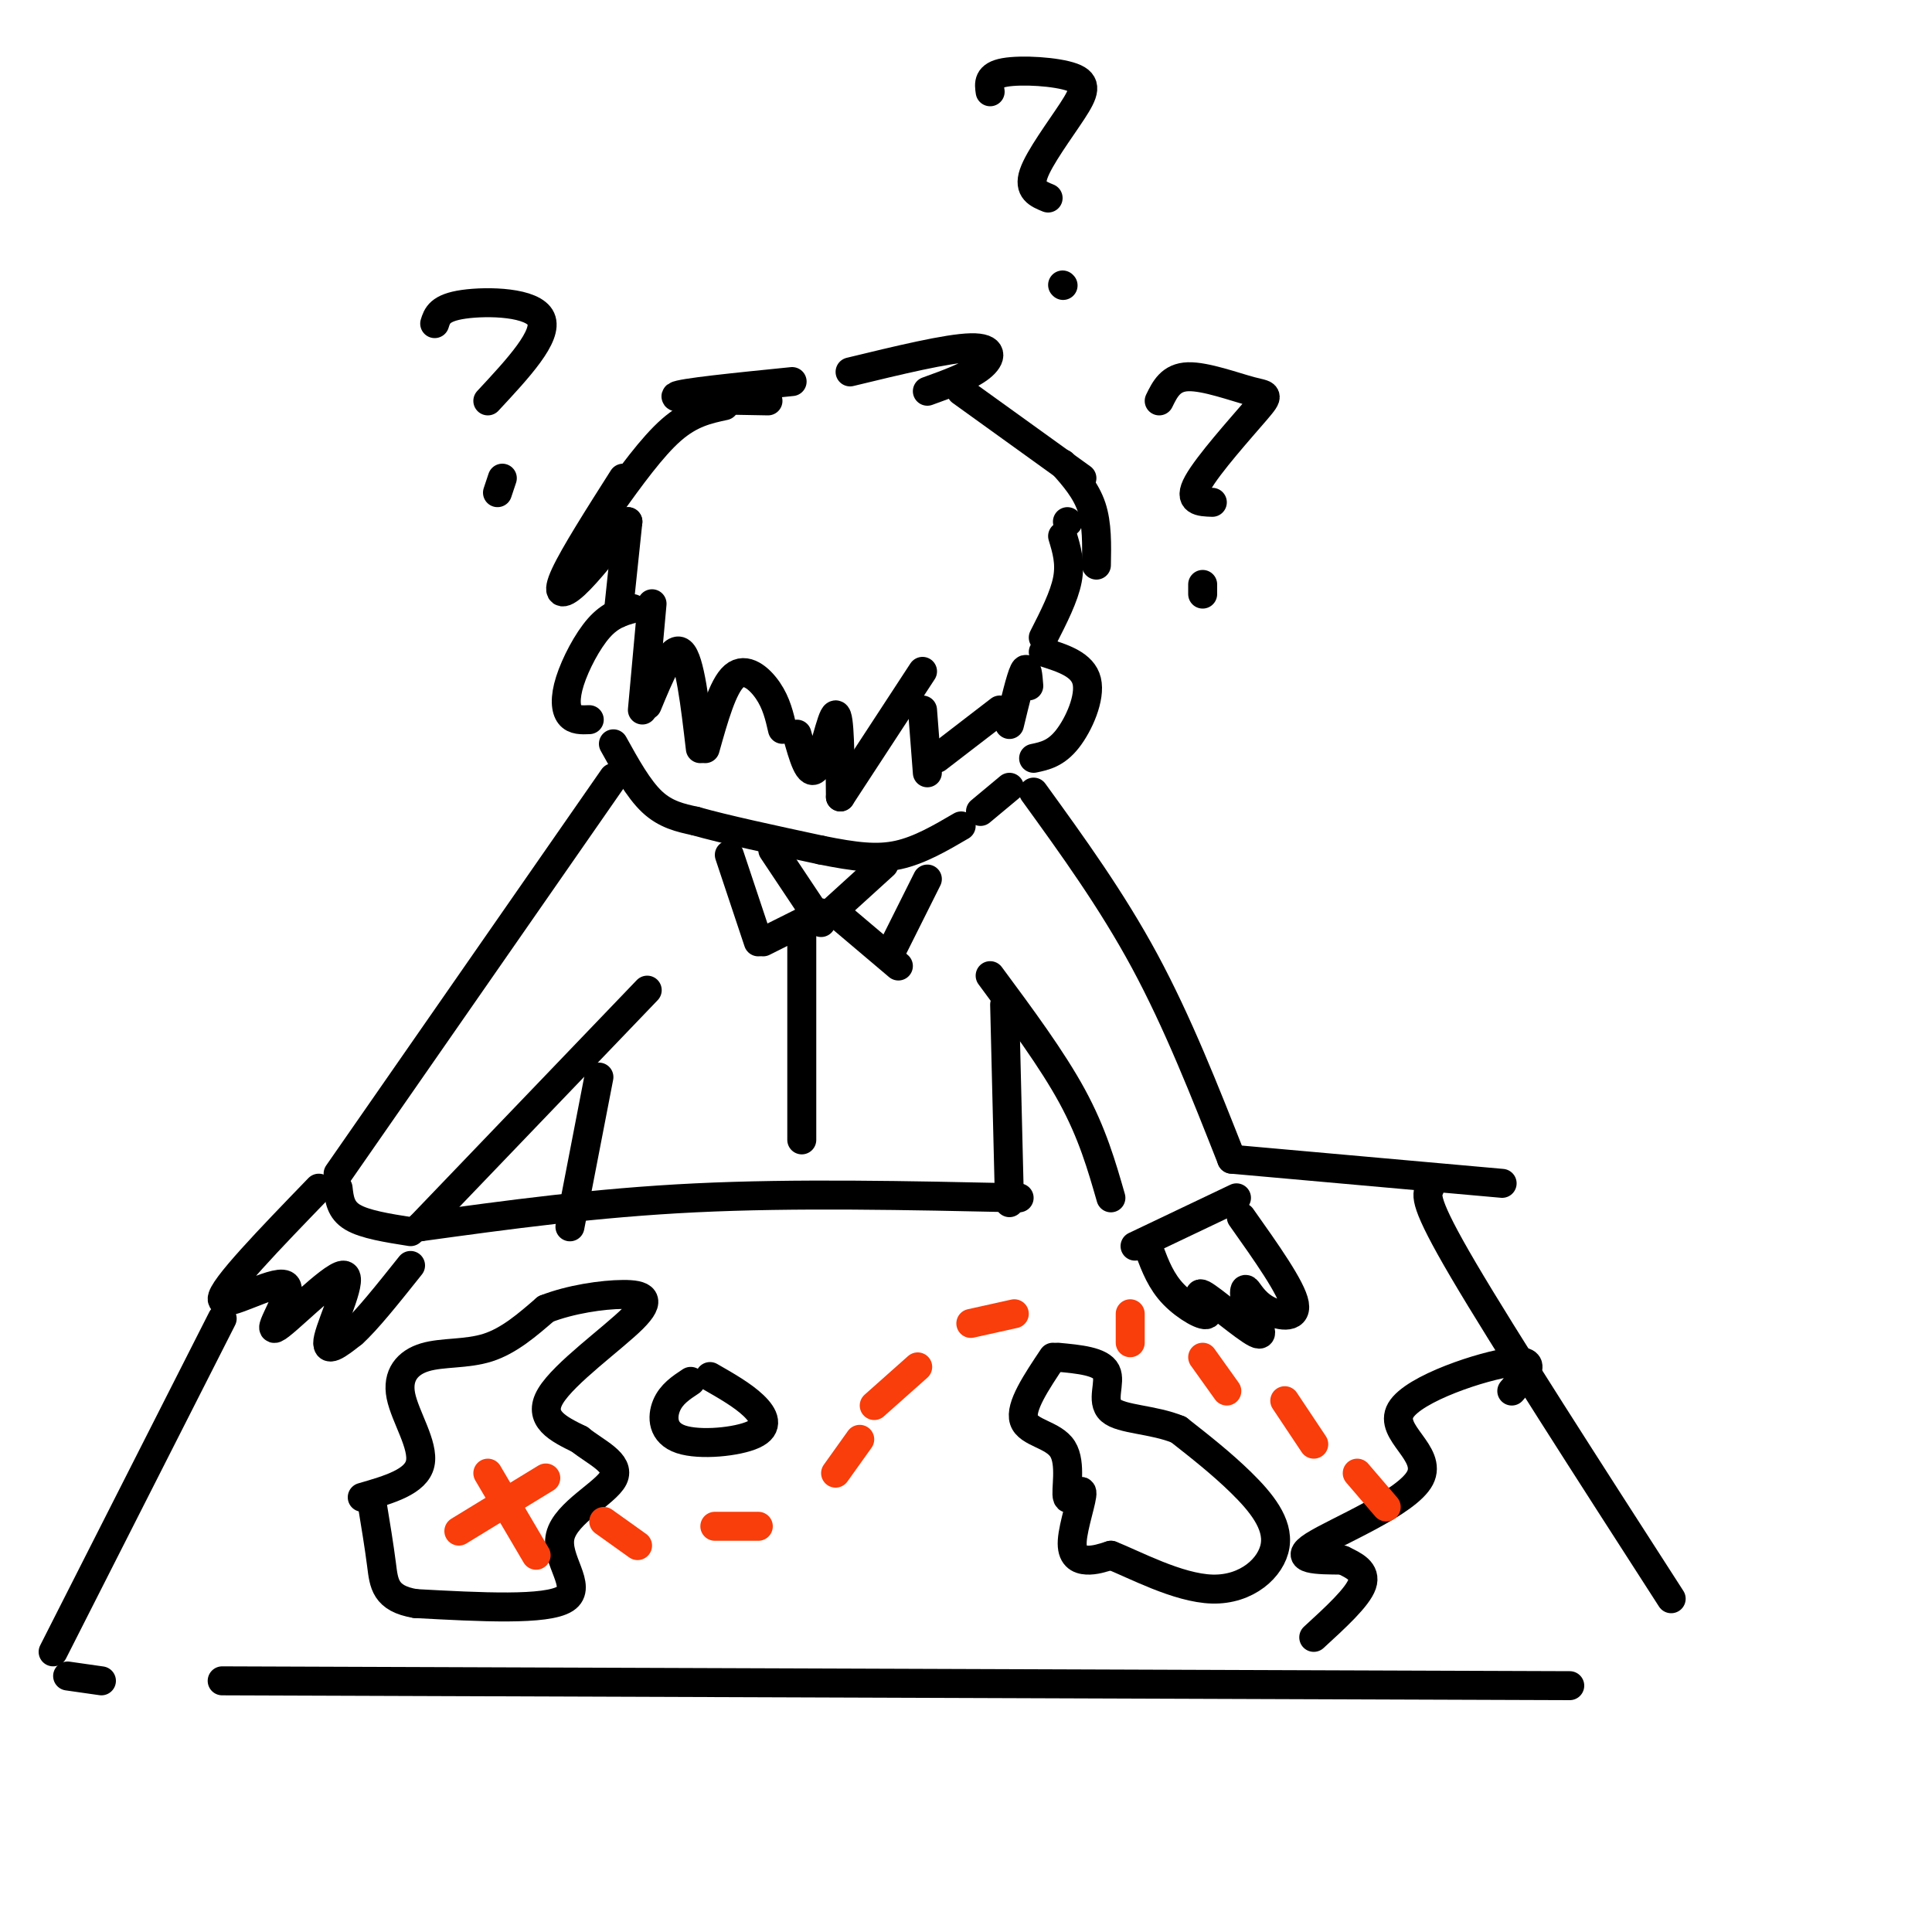 <svg viewBox='0 0 400 400' version='1.1' xmlns='http://www.w3.org/2000/svg' xmlns:xlink='http://www.w3.org/1999/xlink'><g fill='none' stroke='rgb(0,0,0)' stroke-width='6' stroke-linecap='round' stroke-linejoin='round'><path d='M135,125c0.000,0.000 -2.000,22.000 -2,22'/><path d='M134,146c2.583,-6.250 5.167,-12.500 7,-11c1.833,1.500 2.917,10.750 4,20'/><path d='M146,155c1.822,-6.489 3.644,-12.978 6,-15c2.356,-2.022 5.244,0.422 7,3c1.756,2.578 2.378,5.289 3,8'/><path d='M165,152c1.267,4.556 2.533,9.111 4,7c1.467,-2.111 3.133,-10.889 4,-11c0.867,-0.111 0.933,8.444 1,17'/><path d='M174,165c0.000,0.000 17.000,-26.000 17,-26'/><path d='M191,147c0.000,0.000 1.000,13.000 1,13'/><path d='M194,157c0.000,0.000 13.000,-10.000 13,-10'/><path d='M164,79c-11.583,1.167 -23.167,2.333 -24,3c-0.833,0.667 9.083,0.833 19,1'/><path d='M150,84c-3.500,0.750 -7.000,1.500 -11,5c-4.000,3.500 -8.500,9.750 -13,16'/><path d='M129,99c-5.044,7.933 -10.089,15.867 -12,20c-1.911,4.133 -0.689,4.467 2,2c2.689,-2.467 6.844,-7.733 11,-13'/><path d='M130,108c0.000,0.000 -2.000,19.000 -2,19'/><path d='M131,126c-2.304,0.649 -4.607,1.298 -7,4c-2.393,2.702 -4.875,7.458 -6,11c-1.125,3.542 -0.893,5.869 0,7c0.893,1.131 2.446,1.065 4,1'/><path d='M127,154c2.583,4.667 5.167,9.333 8,12c2.833,2.667 5.917,3.333 9,4'/><path d='M144,170c5.833,1.667 15.917,3.833 26,6'/><path d='M170,176c7.022,1.422 11.578,1.978 16,1c4.422,-0.978 8.711,-3.489 13,-6'/><path d='M203,168c0.000,0.000 6.000,-5.000 6,-5'/><path d='M216,135c4.089,1.289 8.178,2.578 9,6c0.822,3.422 -1.622,8.978 -4,12c-2.378,3.022 -4.689,3.511 -7,4'/><path d='M176,77c10.089,-2.444 20.178,-4.889 25,-5c4.822,-0.111 4.378,2.111 2,4c-2.378,1.889 -6.689,3.444 -11,5'/><path d='M199,81c0.000,0.000 25.000,18.000 25,18'/><path d='M220,96c2.417,2.750 4.833,5.500 6,9c1.167,3.500 1.083,7.750 1,12'/><path d='M221,108c0.000,0.000 0.100,0.100 0.1,0.1'/><path d='M220,111c0.833,2.750 1.667,5.500 1,9c-0.667,3.500 -2.833,7.750 -5,12'/><path d='M213,142c-0.167,-2.167 -0.333,-4.333 -1,-3c-0.667,1.333 -1.833,6.167 -3,11'/><path d='M127,161c0.000,0.000 -57.000,82.000 -57,82'/><path d='M66,246c-10.108,10.451 -20.216,20.903 -20,23c0.216,2.097 10.757,-4.159 13,-3c2.243,1.159 -3.811,9.733 -2,9c1.811,-0.733 11.488,-10.774 14,-11c2.512,-0.226 -2.139,9.364 -3,13c-0.861,3.636 2.070,1.318 5,-1'/><path d='M73,276c2.833,-2.500 7.417,-8.250 12,-14'/><path d='M70,246c0.250,2.250 0.500,4.500 3,6c2.500,1.500 7.250,2.250 12,3'/><path d='M87,254c0.000,0.000 47.000,-49.000 47,-49'/><path d='M214,164c8.083,11.167 16.167,22.333 23,35c6.833,12.667 12.417,26.833 18,41'/><path d='M256,248c0.000,0.000 -21.000,10.000 -21,10'/><path d='M205,202c6.417,8.667 12.833,17.333 17,25c4.167,7.667 6.083,14.333 8,21'/><path d='M238,259c1.199,3.156 2.399,6.313 5,9c2.601,2.687 6.604,4.906 7,4c0.396,-0.906 -2.817,-4.936 -1,-4c1.817,0.936 8.662,6.839 11,8c2.338,1.161 0.169,-2.419 -2,-6'/><path d='M258,270c-0.421,-1.809 -0.474,-3.330 0,-3c0.474,0.330 1.474,2.512 4,4c2.526,1.488 6.579,2.282 6,-1c-0.579,-3.282 -5.789,-10.641 -11,-18'/><path d='M87,254c18.167,-2.500 36.333,-5.000 57,-6c20.667,-1.000 43.833,-0.500 67,0'/><path d='M255,240c0.000,0.000 56.000,5.000 56,5'/><path d='M46,273c0.000,0.000 -35.000,69.000 -35,69'/><path d='M14,347c0.000,0.000 7.000,1.000 7,1'/><path d='M46,348c0.000,0.000 279.000,1.000 279,1'/><path d='M296,246c-0.667,1.417 -1.333,2.833 7,17c8.333,14.167 25.667,41.083 43,68'/><path d='M75,310c5.592,-1.612 11.183,-3.225 12,-7c0.817,-3.775 -3.142,-9.713 -4,-14c-0.858,-4.287 1.384,-6.923 5,-8c3.616,-1.077 8.604,-0.593 13,-2c4.396,-1.407 8.198,-4.703 12,-8'/><path d='M113,271c5.069,-1.994 11.740,-2.978 16,-3c4.260,-0.022 6.108,0.917 2,5c-4.108,4.083 -14.174,11.309 -17,16c-2.826,4.691 1.587,6.845 6,9'/><path d='M120,298c3.295,2.681 8.533,4.884 7,8c-1.533,3.116 -9.836,7.147 -11,12c-1.164,4.853 4.810,10.530 1,13c-3.810,2.470 -17.405,1.735 -31,1'/><path d='M86,332c-6.289,-1.044 -6.511,-4.156 -7,-8c-0.489,-3.844 -1.244,-8.422 -2,-13'/><path d='M218,281c-3.441,5.146 -6.883,10.292 -6,13c0.883,2.708 6.090,2.979 8,6c1.910,3.021 0.523,8.793 1,10c0.477,1.207 2.819,-2.151 3,-1c0.181,1.151 -1.797,6.810 -2,10c-0.203,3.190 1.371,3.911 3,4c1.629,0.089 3.315,-0.456 5,-1'/><path d='M230,322c4.671,1.804 13.850,6.813 21,7c7.150,0.187 12.271,-4.450 13,-9c0.729,-4.550 -2.935,-9.014 -7,-13c-4.065,-3.986 -8.533,-7.493 -13,-11'/><path d='M244,296c-5.238,-2.167 -11.833,-2.083 -14,-4c-2.167,-1.917 0.095,-5.833 -1,-8c-1.095,-2.167 -5.548,-2.583 -10,-3'/><path d='M313,288c2.911,-3.351 5.821,-6.702 0,-6c-5.821,0.702 -20.375,5.456 -23,10c-2.625,4.544 6.678,8.877 4,14c-2.678,5.123 -17.337,11.035 -22,14c-4.663,2.965 0.668,2.982 6,3'/><path d='M278,323c2.267,1.089 4.933,2.311 4,5c-0.933,2.689 -5.467,6.844 -10,11'/><path d='M143,286c-2.013,1.329 -4.026,2.657 -5,5c-0.974,2.343 -0.911,5.700 3,7c3.911,1.300 11.668,0.542 15,-1c3.332,-1.542 2.238,-3.869 0,-6c-2.238,-2.131 -5.619,-4.065 -9,-6'/></g>
<g fill='none' stroke='rgb(249,61,11)' stroke-width='6' stroke-linecap='round' stroke-linejoin='round'><path d='M101,305c0.000,0.000 10.000,17.000 10,17'/><path d='M113,306c0.000,0.000 -18.000,11.000 -18,11'/><path d='M125,315c0.000,0.000 7.000,5.000 7,5'/><path d='M148,316c0.000,0.000 9.000,0.000 9,0'/><path d='M173,305c0.000,0.000 5.000,-7.000 5,-7'/><path d='M181,291c0.000,0.000 9.000,-8.000 9,-8'/><path d='M201,274c0.000,0.000 9.000,-2.000 9,-2'/><path d='M234,272c0.000,0.000 0.000,6.000 0,6'/><path d='M249,281c0.000,0.000 5.000,7.000 5,7'/><path d='M266,290c0.000,0.000 6.000,9.000 6,9'/><path d='M281,305c0.000,0.000 6.000,7.000 6,7'/></g>
<g fill='none' stroke='rgb(0,0,0)' stroke-width='6' stroke-linecap='round' stroke-linejoin='round'><path d='M124,223c0.000,0.000 -6.000,31.000 -6,31'/><path d='M208,208c0.000,0.000 1.000,41.000 1,41'/><path d='M160,176c0.000,0.000 10.000,15.000 10,15'/><path d='M170,189c0.000,0.000 -12.000,6.000 -12,6'/><path d='M157,195c0.000,0.000 -6.000,-18.000 -6,-18'/><path d='M172,189c0.000,0.000 11.000,-10.000 11,-10'/><path d='M173,189c0.000,0.000 13.000,11.000 13,11'/><path d='M192,182c0.000,0.000 -7.000,14.000 -7,14'/><path d='M166,193c0.000,0.000 0.000,43.000 0,43'/><path d='M240,83c1.195,-2.445 2.389,-4.890 6,-5c3.611,-0.110 9.638,2.115 13,3c3.362,0.885 4.059,0.431 1,4c-3.059,3.569 -9.874,11.163 -12,15c-2.126,3.837 0.437,3.919 3,4'/><path d='M249,121c0.000,0.000 0.000,2.000 0,2'/><path d='M90,67c0.511,-1.644 1.022,-3.289 6,-4c4.978,-0.711 14.422,-0.489 16,3c1.578,3.489 -4.711,10.244 -11,17'/><path d='M104,99c0.000,0.000 -1.000,3.000 -1,3'/><path d='M205,19c-0.249,-1.687 -0.498,-3.375 3,-4c3.498,-0.625 10.742,-0.188 14,1c3.258,1.188 2.531,3.128 0,7c-2.531,3.872 -6.866,9.678 -8,13c-1.134,3.322 0.933,4.161 3,5'/><path d='M220,59c0.000,0.000 0.100,0.100 0.1,0.1'/></g>
</svg>